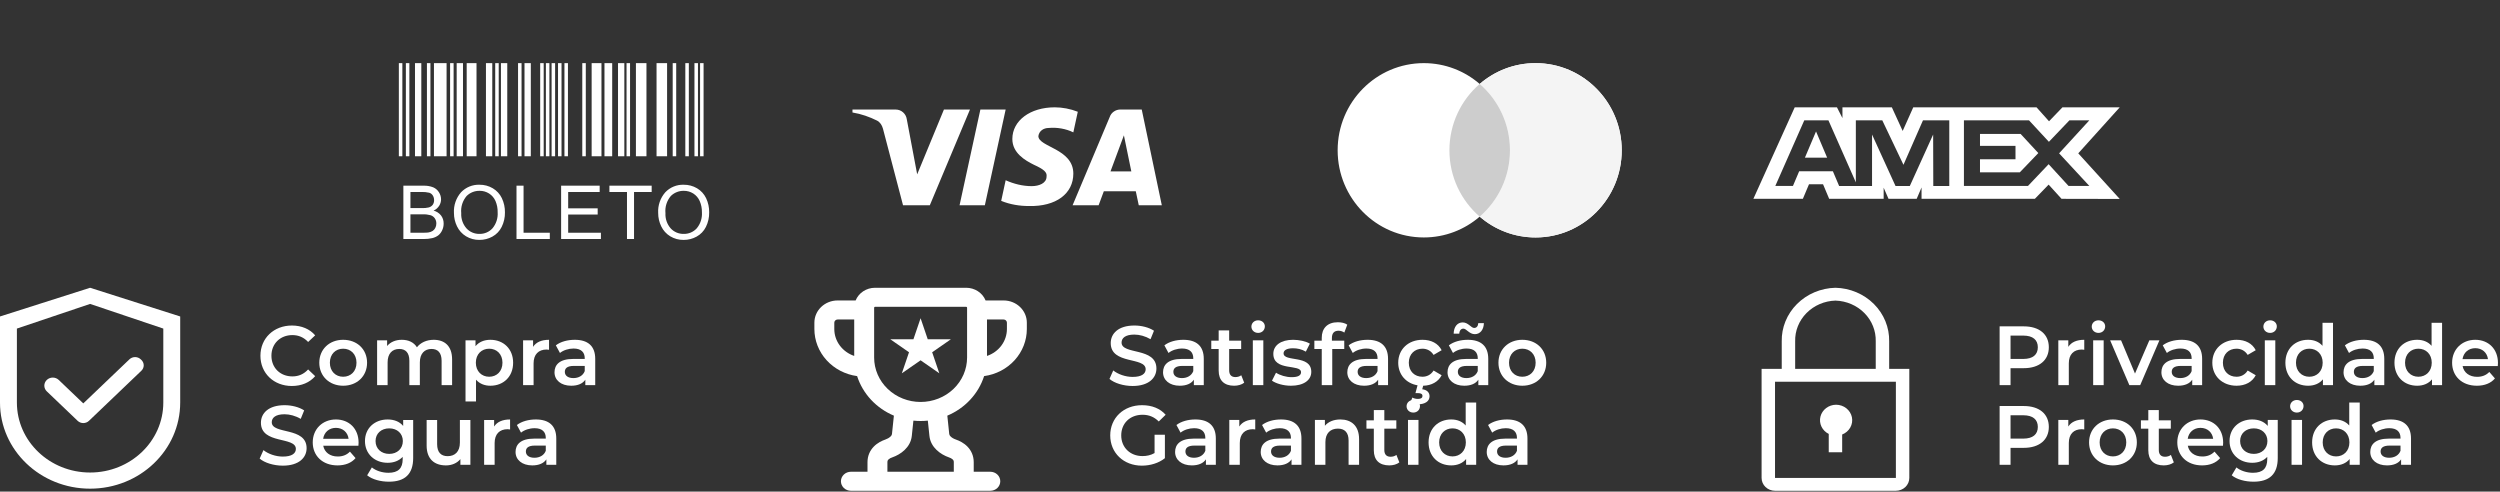 <svg xmlns="http://www.w3.org/2000/svg" width="417" height="82" viewBox="0 0 417 82" fill="none"><rect x="0" y="0" width="417" height="82" fill="#333333" stroke="none"/><g id="Group 1707478074"><g id="Group 1744"><g id="Frame 481979"><g id="Group 3"><g id="Group 2"><g id="Frame" clip-path="url(#clip0_309_68)"><path id="path4" d="M66.528 10.532H67.113V26.069H66.528V10.532ZM67.698 10.532H68.283V26.069H67.698V10.532ZM71.212 10.532H71.797V26.069H71.212V10.532ZM82.602 10.532H83.187V26.069H82.602V10.532ZM86.41 10.532H86.995V26.069H86.41V10.532ZM90.103 10.532H90.688V26.069H90.103V10.532ZM91.054 10.532H91.639V26.069H91.055L91.054 10.532ZM92.007 10.532H92.593V26.069H92.007V10.532ZM93.078 10.532H93.663V26.069H93.079L93.078 10.532ZM94.149 10.532H94.734V26.069H94.149V10.532ZM97.126 10.532H97.711V26.069H97.125L97.126 10.532ZM104.507 10.532H105.092V26.069H104.507V10.532ZM112.206 10.532H112.791V26.069H112.206L112.206 10.532ZM114.312 10.532H114.898V26.069H114.312V10.532ZM115.835 10.532H116.42V26.069H115.835V10.532ZM116.772 10.532H117.357V26.069H116.772V10.532ZM75.076 10.532H75.662V26.069H75.076V10.532ZM69.221 10.532H70.275V26.069H69.221V10.532ZM76.174 10.532H77.228V26.069H76.174V10.532ZM81.057 10.532H82.111V26.069H81.057V10.532ZM83.557 10.532H84.611V26.069H83.557V10.532ZM87.486 10.532H88.539V26.069H87.486V10.532ZM98.686 10.532H100.325V26.069H98.686V10.532ZM100.826 10.532H102.114V26.069H100.825L100.826 10.532ZM103.085 10.532H104.139V26.069H103.085V10.532ZM106.072 10.532H107.829V26.069H106.072V10.532ZM109.512 10.532H111.269V26.069H109.512V10.532ZM72.383 10.532H74.49V26.069H72.383V10.532ZM77.844 10.532H79.483V26.069H77.844V10.532Z" fill="white"></path><path id="path6" d="M67.282 39.866V30.972H70.619C71.177 30.951 71.733 31.043 72.254 31.242C72.654 31.413 72.991 31.703 73.219 32.073C73.444 32.423 73.565 32.831 73.568 33.247C73.568 33.627 73.46 33.999 73.258 34.321C73.031 34.675 72.707 34.957 72.324 35.133C72.815 35.259 73.251 35.542 73.566 35.94C73.858 36.327 74.01 36.801 74 37.286C74.003 37.689 73.913 38.087 73.736 38.448C73.587 38.773 73.362 39.056 73.082 39.277C72.789 39.487 72.458 39.636 72.108 39.718C71.637 39.825 71.156 39.875 70.674 39.867L67.282 39.866ZM68.46 34.71H70.383C70.759 34.724 71.135 34.69 71.501 34.606C71.77 34.538 72.008 34.383 72.177 34.164C72.335 33.937 72.415 33.664 72.405 33.388C72.41 33.113 72.337 32.843 72.192 32.609C72.055 32.387 71.841 32.222 71.591 32.147C71.148 32.044 70.693 32.003 70.238 32.022H68.461L68.46 34.71ZM68.46 38.816H70.674C70.942 38.824 71.21 38.809 71.475 38.774C71.716 38.735 71.946 38.651 72.155 38.526C72.346 38.403 72.5 38.231 72.603 38.029C72.724 37.799 72.785 37.543 72.78 37.283C72.788 36.974 72.699 36.67 72.525 36.414C72.354 36.168 72.105 35.986 71.818 35.898C71.395 35.784 70.956 35.733 70.518 35.749H68.46V38.816ZM75.719 35.535C75.645 34.268 76.072 33.022 76.908 32.067C77.302 31.653 77.78 31.328 78.309 31.112C78.838 30.896 79.407 30.794 79.978 30.814C80.758 30.804 81.526 31.008 82.198 31.404C82.852 31.79 83.376 32.361 83.705 33.045C84.06 33.789 84.238 34.606 84.224 35.431C84.238 36.27 84.052 37.1 83.679 37.852C83.341 38.536 82.801 39.099 82.133 39.467C81.472 39.831 80.728 40.02 79.973 40.016C79.183 40.029 78.406 39.819 77.73 39.411C77.079 39.016 76.558 38.44 76.23 37.754C75.892 37.063 75.718 36.304 75.719 35.535ZM76.933 35.554C76.883 36.479 77.195 37.388 77.803 38.087C78.077 38.388 78.413 38.626 78.787 38.785C79.162 38.945 79.566 39.022 79.972 39.013C80.382 39.023 80.788 38.945 81.164 38.783C81.54 38.622 81.877 38.381 82.151 38.077C82.765 37.335 83.072 36.387 83.01 35.426C83.026 34.775 82.903 34.129 82.648 33.53C82.424 33.013 82.05 32.576 81.575 32.274C81.1 31.975 80.549 31.82 79.988 31.828C79.591 31.822 79.196 31.895 78.827 32.042C78.458 32.189 78.122 32.408 77.838 32.686C77.502 33.078 77.249 33.535 77.093 34.027C76.938 34.52 76.883 35.038 76.933 35.552V35.554ZM86.153 39.866V30.972H87.33V38.816H91.709V39.866L86.153 39.866ZM93.595 39.866V30.972H100.026V32.022H94.772V34.747H99.692V35.79H94.772V38.817H100.232V39.867L93.595 39.866ZM104.581 39.866V32.022H101.649V30.972H108.699V32.022H105.757V39.866L104.581 39.866ZM109.784 35.535C109.71 34.268 110.138 33.022 110.976 32.068C111.37 31.654 111.847 31.328 112.376 31.112C112.905 30.896 113.474 30.795 114.045 30.815C114.825 30.805 115.593 31.008 116.266 31.404C116.919 31.79 117.443 32.361 117.773 33.045C118.128 33.79 118.305 34.607 118.291 35.432C118.305 36.271 118.118 37.101 117.745 37.852C117.406 38.537 116.864 39.102 116.194 39.468C115.533 39.833 114.789 40.022 114.034 40.018C113.244 40.031 112.466 39.821 111.789 39.411C111.14 39.017 110.62 38.44 110.293 37.754C109.956 37.063 109.782 36.304 109.784 35.535ZM110.998 35.554C110.947 36.479 111.259 37.388 111.867 38.087C112.142 38.388 112.477 38.626 112.852 38.785C113.226 38.945 113.63 39.022 114.037 39.013C114.447 39.024 114.855 38.947 115.233 38.785C115.61 38.624 115.948 38.383 116.223 38.078C116.837 37.336 117.144 36.388 117.082 35.427C117.095 34.776 116.968 34.129 116.709 33.531C116.485 33.015 116.111 32.577 115.636 32.275C115.161 31.977 114.611 31.822 114.05 31.829C113.653 31.823 113.258 31.896 112.889 32.043C112.52 32.19 112.183 32.409 111.899 32.687C111.564 33.08 111.311 33.536 111.156 34.028C111.001 34.52 110.947 35.039 110.998 35.552V35.554Z" fill="white"></path></g></g></g><g id="Payment Method/Visa/48"><path id="visa-logo" fill-rule="evenodd" clip-rule="evenodd" d="M155.092 34.242H150.627L147.278 21.466C147.119 20.879 146.782 20.359 146.285 20.114C145.046 19.499 143.681 19.009 142.192 18.762V18.27H149.386C150.378 18.27 151.123 19.009 151.247 19.867L152.985 29.082L157.448 18.27H161.79L155.092 34.242ZM164.272 34.242H160.054L163.527 18.27H167.744L164.272 34.242ZM173.201 22.695C173.325 21.834 174.069 21.343 174.938 21.343C176.303 21.219 177.79 21.466 179.031 22.079L179.776 18.641C178.535 18.149 177.17 17.902 175.931 17.902C171.838 17.902 168.859 20.114 168.859 23.184C168.859 25.52 170.969 26.747 172.458 27.485C174.069 28.222 174.69 28.714 174.566 29.451C174.566 30.556 173.325 31.048 172.086 31.048C170.597 31.048 169.107 30.679 167.744 30.064L167 33.505C168.489 34.118 170.1 34.365 171.589 34.365C176.179 34.486 179.031 32.276 179.031 28.959C179.031 24.781 173.201 24.537 173.201 22.695V22.695ZM193.791 34.242L190.442 18.27H186.846C186.101 18.27 185.356 18.762 185.108 19.499L178.907 34.242H183.249L184.115 31.908H189.45L189.946 34.242H193.791ZM187.466 22.571L188.705 28.59H185.232L187.466 22.571Z" fill="white"></path></g><g id="Payment Method/Mastercard/48"><g id="Mastercard"><path id="Left" fill-rule="evenodd" clip-rule="evenodd" d="M256.135 39.607C264.072 39.607 270.506 33.098 270.506 25.069C270.506 17.04 264.072 10.53 256.135 10.53C252.577 10.53 249.322 11.838 246.812 14.004C244.303 11.838 241.047 10.53 237.49 10.53C229.553 10.53 223.119 17.04 223.119 25.069C223.119 33.098 229.553 39.607 237.49 39.607C241.047 39.607 244.303 38.3 246.812 36.134C249.322 38.3 252.577 39.607 256.135 39.607Z" fill="white"></path><path id="Right" fill-rule="evenodd" clip-rule="evenodd" d="M246.812 36.134C249.903 33.468 251.862 29.5 251.862 25.069C251.862 20.638 249.903 16.67 246.812 14.004C249.322 11.838 252.577 10.53 256.135 10.53C264.072 10.53 270.506 17.04 270.506 25.069C270.506 33.098 264.072 39.607 256.135 39.607C252.577 39.607 249.322 38.3 246.812 36.134Z" fill="#F4F4F4"></path><path id="Middle" fill-rule="evenodd" clip-rule="evenodd" d="M246.813 36.134C249.903 33.468 251.862 29.5 251.862 25.069C251.862 20.638 249.903 16.67 246.813 14.004C243.723 16.67 241.763 20.638 241.763 25.069C241.763 29.5 243.723 33.468 246.813 36.134Z" fill="#CDCDCD"></path></g></g><g id="Payment Method/Amex/48"><path id="AMEX" fill-rule="evenodd" clip-rule="evenodd" d="M299.359 17.902L292.462 33.164H300.718L301.742 30.731H304.082L305.105 33.164H314.193V31.307L315.003 33.164H319.704L320.514 31.268V33.164H339.414L341.712 30.794L343.864 33.164L353.572 33.184L346.654 25.576L353.572 17.902H344.015L341.778 20.228L339.694 17.902H319.132L317.367 21.841L315.56 17.902H307.32V19.696L306.404 17.902H299.359ZM327.583 20.069H338.436L341.756 23.655L345.183 20.069H348.502L343.458 25.573L348.502 31.014H345.032L341.712 27.387L338.268 31.014H327.583V20.069ZM330.263 24.336V22.337V22.335H337.035L339.991 25.532L336.905 28.747H330.263V26.564H336.184V24.336H330.263ZM300.956 20.069H304.981L309.555 30.419V20.069H313.964L317.498 27.49L320.754 20.069H325.141V31.021H322.472L322.45 22.439L318.558 31.021H316.171L312.257 22.439V31.021H306.766L305.725 28.566H300.101L299.062 31.019H296.12L300.956 20.069ZM301.061 26.296L302.914 21.922L304.765 26.296H301.061Z" fill="white"></path></g></g></g><g id="Frame 481910"><g id="Group 1745"><g id="Lock"><path id="Vector" d="M306.255 67.51C305.652 67.514 305.068 67.711 304.596 68.07C304.124 68.428 303.791 68.928 303.65 69.488C303.51 70.049 303.57 70.638 303.821 71.162C304.071 71.686 304.499 72.114 305.034 72.379V75.44H307.274V72.476C307.852 72.249 308.331 71.838 308.627 71.312C308.923 70.787 309.02 70.179 308.899 69.593C308.779 69.007 308.45 68.479 307.967 68.099C307.485 67.719 306.88 67.511 306.255 67.51Z" fill="white"></path><path id="Vector_2" d="M315.113 61.528V56.947C315.161 54.627 314.245 52.383 312.566 50.706C310.887 49.029 308.581 48.056 306.153 48C303.725 48.056 301.419 49.029 299.74 50.706C298.061 52.383 297.145 54.627 297.193 56.947V61.528H293.833V79.722C293.833 80.29 294.069 80.834 294.489 81.236C294.909 81.637 295.479 81.862 296.073 81.862H316.233C316.827 81.862 317.397 81.637 317.817 81.236C318.237 80.834 318.473 80.29 318.473 79.722V61.528H315.113ZM299.433 56.947C299.385 55.194 300.064 53.494 301.324 52.219C302.583 50.944 304.319 50.196 306.153 50.14C307.987 50.196 309.723 50.944 310.983 52.219C312.242 53.494 312.921 55.194 312.873 56.947V61.528H299.433V56.947ZM296.073 79.722V63.668H316.233V79.722H296.073Z" fill="white"></path></g><g id="Compra Segura"><path d="M48.677 64.382C50.288 64.382 51.661 63.807 52.571 62.743L51.395 61.622C50.68 62.407 49.798 62.785 48.775 62.785C46.744 62.785 45.273 61.356 45.273 59.339C45.273 57.322 46.744 55.893 48.775 55.893C49.798 55.893 50.68 56.272 51.395 57.042L52.571 55.935C51.661 54.871 50.288 54.297 48.691 54.297C45.68 54.297 43.439 56.412 43.439 59.339C43.439 62.267 45.68 64.382 48.677 64.382Z" fill="white"></path><path d="M57.236 64.34C59.561 64.34 61.228 62.743 61.228 60.502C61.228 58.261 59.561 56.678 57.236 56.678C54.939 56.678 53.258 58.261 53.258 60.502C53.258 62.743 54.939 64.34 57.236 64.34ZM57.236 62.841C55.975 62.841 55.023 61.931 55.023 60.502C55.023 59.073 55.975 58.163 57.236 58.163C58.511 58.163 59.463 59.073 59.463 60.502C59.463 61.931 58.511 62.841 57.236 62.841Z" fill="white"></path><path d="M72.343 56.678C71.153 56.678 70.144 57.154 69.542 57.925C69.024 57.084 68.113 56.678 67.02 56.678C65.998 56.678 65.13 57.042 64.569 57.714V56.762H62.902V64.242H64.653V60.446C64.653 58.961 65.438 58.205 66.6 58.205C67.665 58.205 68.281 58.849 68.281 60.18V64.242H70.032V60.446C70.032 58.961 70.831 58.205 71.979 58.205C73.044 58.205 73.66 58.849 73.66 60.18V64.242H75.411V59.956C75.411 57.7 74.15 56.678 72.343 56.678Z" fill="white"></path><path d="M81.794 56.678C80.772 56.678 79.903 57.028 79.315 57.742V56.762H77.648V66.959H79.399V63.331C80.001 64.018 80.842 64.34 81.794 64.34C83.98 64.34 85.59 62.827 85.59 60.502C85.59 58.191 83.98 56.678 81.794 56.678ZM81.598 62.841C80.338 62.841 79.371 61.931 79.371 60.502C79.371 59.073 80.338 58.163 81.598 58.163C82.859 58.163 83.811 59.073 83.811 60.502C83.811 61.931 82.859 62.841 81.598 62.841Z" fill="white"></path><path d="M88.918 57.855V56.762H87.251V64.242H89.002V60.614C89.002 59.087 89.842 58.303 91.173 58.303C91.299 58.303 91.425 58.317 91.579 58.345V56.678C90.332 56.678 89.422 57.07 88.918 57.855Z" fill="white"></path><path d="M95.881 56.678C94.676 56.678 93.514 56.986 92.715 57.602L93.401 58.877C93.962 58.415 94.83 58.135 95.671 58.135C96.917 58.135 97.534 58.737 97.534 59.759V59.871H95.601C93.332 59.871 92.491 60.852 92.491 62.099C92.491 63.401 93.57 64.34 95.278 64.34C96.399 64.34 97.212 63.976 97.632 63.331V64.242H99.284V59.858C99.284 57.7 98.038 56.678 95.881 56.678ZM95.643 63.065C94.746 63.065 94.214 62.659 94.214 62.029C94.214 61.482 94.536 61.034 95.727 61.034H97.534V61.903C97.24 62.673 96.497 63.065 95.643 63.065Z" fill="white"></path><path d="M47.178 77.671C49.868 77.671 51.142 76.326 51.142 74.757C51.142 71.157 45.33 72.516 45.33 70.429C45.33 69.687 45.946 69.098 47.459 69.098C48.313 69.098 49.28 69.35 50.162 69.869L50.736 68.454C49.882 67.894 48.649 67.585 47.473 67.585C44.783 67.585 43.523 68.93 43.523 70.513C43.523 74.155 49.35 72.768 49.35 74.883C49.35 75.612 48.705 76.158 47.178 76.158C45.974 76.158 44.727 75.71 43.943 75.079L43.312 76.494C44.125 77.194 45.652 77.671 47.178 77.671Z" fill="white"></path><path d="M59.812 73.833C59.812 71.493 58.215 69.967 56.03 69.967C53.803 69.967 52.164 71.564 52.164 73.791C52.164 76.018 53.789 77.629 56.296 77.629C57.584 77.629 58.635 77.208 59.307 76.41L58.369 75.332C57.837 75.878 57.178 76.144 56.338 76.144C55.035 76.144 54.125 75.444 53.915 74.351H59.784C59.798 74.183 59.812 73.973 59.812 73.833ZM56.03 71.367C57.178 71.367 58.005 72.11 58.145 73.188H53.901C54.069 72.096 54.895 71.367 56.03 71.367Z" fill="white"></path><path d="M67.25 70.051V71.045C66.634 70.303 65.71 69.967 64.659 69.967C62.516 69.967 60.877 71.395 60.877 73.567C60.877 75.738 62.516 77.194 64.659 77.194C65.668 77.194 66.55 76.872 67.166 76.2V76.592C67.166 78.105 66.438 78.861 64.785 78.861C63.749 78.861 62.684 78.511 62.026 77.965L61.241 79.281C62.096 79.982 63.483 80.346 64.883 80.346C67.503 80.346 68.917 79.113 68.917 76.396V70.051H67.25ZM64.925 75.71C63.595 75.71 62.642 74.841 62.642 73.567C62.642 72.306 63.595 71.451 64.925 71.451C66.242 71.451 67.194 72.306 67.194 73.567C67.194 74.841 66.242 75.71 64.925 75.71Z" fill="white"></path><path d="M76.71 70.051V73.833C76.71 75.332 75.884 76.088 74.665 76.088C73.558 76.088 72.914 75.444 72.914 74.085V70.051H71.163V74.323C71.163 76.578 72.466 77.629 74.385 77.629C75.351 77.629 76.234 77.264 76.794 76.578V77.531H78.461V70.051H76.71Z" fill="white"></path><path d="M82.42 71.143V70.051H80.753V77.531H82.504V73.903C82.504 72.376 83.345 71.591 84.675 71.591C84.801 71.591 84.927 71.606 85.082 71.634V69.967C83.835 69.967 82.924 70.359 82.42 71.143Z" fill="white"></path><path d="M89.383 69.967C88.179 69.967 87.016 70.275 86.218 70.891L86.904 72.166C87.464 71.704 88.333 71.424 89.173 71.424C90.42 71.424 91.036 72.026 91.036 73.048V73.16H89.103C86.834 73.16 85.994 74.141 85.994 75.388C85.994 76.69 87.072 77.629 88.781 77.629C89.902 77.629 90.714 77.264 91.134 76.62V77.531H92.787V73.146C92.787 70.989 91.54 69.967 89.383 69.967ZM89.145 76.354C88.249 76.354 87.716 75.948 87.716 75.317C87.716 74.771 88.039 74.323 89.229 74.323H91.036V75.191C90.742 75.962 90 76.354 89.145 76.354Z" fill="white"></path></g><g id="Satisfa&#xC3;&#xA7;&#xC3;&#xA3;o Garantida"><path d="M188.926 64.382C191.615 64.382 192.89 63.037 192.89 61.468C192.89 57.868 187.077 59.227 187.077 57.14C187.077 56.398 187.693 55.809 189.206 55.809C190.061 55.809 191.027 56.061 191.91 56.58L192.484 55.165C191.629 54.605 190.397 54.296 189.22 54.296C186.531 54.296 185.27 55.641 185.27 57.224C185.27 60.866 191.097 59.479 191.097 61.594C191.097 62.322 190.453 62.869 188.926 62.869C187.721 62.869 186.475 62.421 185.69 61.79L185.06 63.205C185.872 63.905 187.399 64.382 188.926 64.382Z" fill="white"></path><path d="M197.385 56.678C196.18 56.678 195.018 56.986 194.219 57.602L194.906 58.877C195.466 58.414 196.335 58.134 197.175 58.134C198.422 58.134 199.038 58.737 199.038 59.759V59.871H197.105C194.836 59.871 193.995 60.852 193.995 62.098C193.995 63.401 195.074 64.34 196.783 64.34C197.903 64.34 198.716 63.975 199.136 63.331V64.242H200.789V59.857C200.789 57.7 199.542 56.678 197.385 56.678ZM197.147 63.065C196.25 63.065 195.718 62.659 195.718 62.028C195.718 61.482 196.04 61.034 197.231 61.034H199.038V61.902C198.744 62.673 198.001 63.065 197.147 63.065Z" fill="white"></path><path d="M207.042 62.589C206.776 62.799 206.426 62.897 206.061 62.897C205.389 62.897 205.025 62.505 205.025 61.776V58.218H207.028V56.818H205.025V55.109H203.274V56.818H202.041V58.218H203.274V61.818C203.274 63.471 204.212 64.34 205.851 64.34C206.482 64.34 207.112 64.171 207.532 63.835L207.042 62.589Z" fill="white"></path><path d="M209.855 55.529C210.513 55.529 210.976 55.053 210.976 54.437C210.976 53.862 210.499 53.428 209.855 53.428C209.211 53.428 208.734 53.89 208.734 54.478C208.734 55.067 209.211 55.529 209.855 55.529ZM208.972 64.242H210.723V56.762H208.972V64.242Z" fill="white"></path><path d="M215.333 64.34C217.434 64.34 218.722 63.429 218.722 62.028C218.722 59.101 214.1 60.446 214.1 58.933C214.1 58.443 214.604 58.092 215.669 58.092C216.383 58.092 217.098 58.232 217.812 58.653L218.484 57.322C217.812 56.916 216.677 56.678 215.683 56.678C213.666 56.678 212.391 57.602 212.391 59.017C212.391 62 217.013 60.656 217.013 62.084C217.013 62.603 216.551 62.911 215.445 62.911C214.506 62.911 213.498 62.603 212.839 62.169L212.167 63.499C212.839 63.975 214.086 64.34 215.333 64.34Z" fill="white"></path><path d="M223.27 55.165C223.634 55.165 223.97 55.291 224.236 55.473L224.727 54.156C224.334 53.876 223.746 53.75 223.144 53.75C221.407 53.75 220.468 54.773 220.468 56.342V56.818H219.236V58.218H220.468V64.242H222.219V58.218H224.222V56.818H222.163V56.37C222.163 55.571 222.541 55.165 223.27 55.165Z" fill="white"></path><path d="M228.122 56.678C226.917 56.678 225.754 56.986 224.956 57.602L225.642 58.877C226.203 58.414 227.071 58.134 227.911 58.134C229.158 58.134 229.774 58.737 229.774 59.759V59.871H227.841C225.572 59.871 224.732 60.852 224.732 62.098C224.732 63.401 225.81 64.34 227.519 64.34C228.64 64.34 229.452 63.975 229.872 63.331V64.242H231.525V59.857C231.525 57.7 230.279 56.678 228.122 56.678ZM227.883 63.065C226.987 63.065 226.455 62.659 226.455 62.028C226.455 61.482 226.777 61.034 227.967 61.034H229.774V61.902C229.48 62.673 228.738 63.065 227.883 63.065Z" fill="white"></path><path d="M237.258 62.841C235.97 62.841 234.989 61.958 234.989 60.502C234.989 59.059 235.97 58.162 237.258 58.162C238.001 58.162 238.673 58.485 239.121 59.199L240.466 58.414C239.892 57.28 238.729 56.678 237.272 56.678C234.905 56.678 233.224 58.261 233.224 60.502C233.224 62.477 234.527 63.947 236.446 64.269L236.096 65.572H236.53C237.062 65.572 237.272 65.768 237.272 66.034C237.272 66.343 237.048 66.539 236.53 66.539C236.18 66.539 235.872 66.469 235.578 66.315L235.255 67.141C235.606 67.337 236.04 67.435 236.544 67.435C237.693 67.435 238.449 66.917 238.449 66.105C238.449 65.502 238.057 65.026 237.23 64.928L237.385 64.34C238.785 64.312 239.906 63.681 240.466 62.589L239.121 61.804C238.673 62.519 238.001 62.841 237.258 62.841Z" fill="white"></path><path d="M244.095 54.815C244.599 54.815 245.075 55.739 246 55.739C246.896 55.739 247.484 54.997 247.512 53.904H246.574C246.546 54.408 246.28 54.703 245.888 54.703C245.383 54.703 244.907 53.778 243.983 53.778C243.086 53.778 242.498 54.507 242.47 55.655H243.408C243.436 55.123 243.703 54.815 244.095 54.815ZM244.837 56.678C243.632 56.678 242.47 56.986 241.671 57.602L242.358 58.877C242.918 58.414 243.787 58.134 244.627 58.134C245.874 58.134 246.49 58.737 246.49 59.759V59.871H244.557C242.288 59.871 241.447 60.852 241.447 62.098C241.447 63.401 242.526 64.34 244.235 64.34C245.355 64.34 246.168 63.975 246.588 63.331V64.242H248.241V59.857C248.241 57.7 246.994 56.678 244.837 56.678ZM244.599 63.065C243.703 63.065 243.17 62.659 243.17 62.028C243.17 61.482 243.492 61.034 244.683 61.034H246.49V61.902C246.196 62.673 245.453 63.065 244.599 63.065Z" fill="white"></path><path d="M253.918 64.34C256.243 64.34 257.91 62.743 257.91 60.502C257.91 58.261 256.243 56.678 253.918 56.678C251.621 56.678 249.94 58.261 249.94 60.502C249.94 62.743 251.621 64.34 253.918 64.34ZM253.918 62.841C252.657 62.841 251.705 61.93 251.705 60.502C251.705 59.073 252.657 58.162 253.918 58.162C255.193 58.162 256.145 59.073 256.145 60.502C256.145 61.93 255.193 62.841 253.918 62.841Z" fill="white"></path><path d="M192.582 75.569C191.952 75.934 191.265 76.074 190.565 76.074C188.492 76.074 187.021 74.617 187.021 72.628C187.021 70.597 188.492 69.182 190.579 69.182C191.629 69.182 192.512 69.532 193.282 70.303L194.431 69.182C193.506 68.132 192.134 67.585 190.495 67.585C187.427 67.585 185.186 69.7 185.186 72.628C185.186 75.555 187.427 77.671 190.467 77.671C191.854 77.671 193.282 77.25 194.305 76.424V72.516H192.582V75.569Z" fill="white"></path><path d="M199.396 69.966C198.191 69.966 197.029 70.275 196.23 70.891L196.917 72.166C197.477 71.703 198.345 71.423 199.186 71.423C200.432 71.423 201.049 72.026 201.049 73.048V73.16H199.116C196.847 73.16 196.006 74.141 196.006 75.387C196.006 76.69 197.085 77.628 198.794 77.628C199.914 77.628 200.727 77.264 201.147 76.62V77.53H202.8V73.146C202.8 70.989 201.553 69.966 199.396 69.966ZM199.158 76.354C198.261 76.354 197.729 75.948 197.729 75.317C197.729 74.771 198.051 74.323 199.242 74.323H201.049V75.191C200.755 75.962 200.012 76.354 199.158 76.354Z" fill="white"></path><path d="M206.714 71.143V70.05H205.047V77.53H206.798V73.903C206.798 72.376 207.638 71.591 208.969 71.591C209.095 71.591 209.221 71.605 209.375 71.633V69.966C208.128 69.966 207.218 70.359 206.714 71.143Z" fill="white"></path><path d="M213.677 69.966C212.472 69.966 211.309 70.275 210.511 70.891L211.197 72.166C211.758 71.703 212.626 71.423 213.467 71.423C214.713 71.423 215.329 72.026 215.329 73.048V73.16H213.396C211.127 73.16 210.287 74.141 210.287 75.387C210.287 76.69 211.365 77.628 213.074 77.628C214.195 77.628 215.007 77.264 215.428 76.62V77.53H217.08V73.146C217.08 70.989 215.834 69.966 213.677 69.966ZM213.438 76.354C212.542 76.354 212.01 75.948 212.01 75.317C212.01 74.771 212.332 74.323 213.523 74.323H215.329V75.191C215.035 75.962 214.293 76.354 213.438 76.354Z" fill="white"></path><path d="M223.572 69.966C222.479 69.966 221.569 70.331 220.994 71.017V70.05H219.327V77.53H221.078V73.748C221.078 72.25 221.919 71.493 223.165 71.493C224.286 71.493 224.944 72.138 224.944 73.468V77.53H226.695V73.244C226.695 70.989 225.365 69.966 223.572 69.966Z" fill="white"></path><path d="M232.922 75.877C232.656 76.088 232.306 76.186 231.942 76.186C231.27 76.186 230.905 75.793 230.905 75.065V71.507H232.908V70.107H230.905V68.398H229.154V70.107H227.922V71.507H229.154V75.107C229.154 76.76 230.093 77.628 231.732 77.628C232.362 77.628 232.992 77.46 233.413 77.124L232.922 75.877Z" fill="white"></path><path d="M235.735 68.818C236.394 68.818 236.856 68.342 236.856 67.725C236.856 67.151 236.38 66.717 235.735 66.717C235.091 66.717 234.615 67.179 234.615 67.767C234.615 68.356 235.091 68.818 235.735 68.818ZM234.853 77.53H236.604V70.05H234.853V77.53Z" fill="white"></path><path d="M244.477 67.137V70.975C243.888 70.289 243.034 69.966 242.068 69.966C239.896 69.966 238.286 71.465 238.286 73.79C238.286 76.116 239.896 77.628 242.068 77.628C243.09 77.628 243.958 77.278 244.547 76.564V77.53H246.228V67.137H244.477ZM242.278 76.13C241.017 76.13 240.05 75.219 240.05 73.79C240.05 72.362 241.017 71.451 242.278 71.451C243.538 71.451 244.505 72.362 244.505 73.79C244.505 75.219 243.538 76.13 242.278 76.13Z" fill="white"></path><path d="M251.376 69.966C250.171 69.966 249.008 70.275 248.21 70.891L248.896 72.166C249.457 71.703 250.325 71.423 251.166 71.423C252.412 71.423 253.028 72.026 253.028 73.048V73.16H251.095C248.826 73.16 247.986 74.141 247.986 75.387C247.986 76.69 249.064 77.628 250.773 77.628C251.894 77.628 252.706 77.264 253.127 76.62V77.53H254.779V73.146C254.779 70.989 253.533 69.966 251.376 69.966ZM251.137 76.354C250.241 76.354 249.709 75.948 249.709 75.317C249.709 74.771 250.031 74.323 251.222 74.323H253.028V75.191C252.734 75.962 251.992 76.354 251.137 76.354Z" fill="white"></path></g><g id="Privacidade Protegida"><path d="M337.571 54.437H333.537V64.242H335.358V61.412H337.571C340.148 61.412 341.745 60.081 341.745 57.924C341.745 55.753 340.148 54.437 337.571 54.437ZM337.487 59.871H335.358V55.977H337.487C339.083 55.977 339.91 56.692 339.91 57.924C339.91 59.157 339.083 59.871 337.487 59.871Z" fill="white"></path><path d="M344.994 57.854V56.762H343.327V64.242H345.078V60.614C345.078 59.087 345.918 58.303 347.249 58.303C347.375 58.303 347.501 58.316 347.655 58.344V56.678C346.408 56.678 345.498 57.07 344.994 57.854Z" fill="white"></path><path d="M350.023 55.529C350.681 55.529 351.143 55.053 351.143 54.437C351.143 53.862 350.667 53.428 350.023 53.428C349.378 53.428 348.902 53.89 348.902 54.478C348.902 55.067 349.378 55.529 350.023 55.529ZM349.14 64.242H350.891V56.762H349.14V64.242Z" fill="white"></path><path d="M358.512 56.762L356.117 62.309L353.792 56.762H351.971L355.178 64.242H356.985L360.193 56.762H358.512Z" fill="white"></path><path d="M363.912 56.678C362.707 56.678 361.545 56.986 360.746 57.602L361.433 58.877C361.993 58.414 362.862 58.134 363.702 58.134C364.949 58.134 365.565 58.737 365.565 59.759V59.871H363.632C361.363 59.871 360.522 60.852 360.522 62.098C360.522 63.401 361.601 64.34 363.31 64.34C364.43 64.34 365.243 63.975 365.663 63.331V64.242H367.316V59.857C367.316 57.7 366.069 56.678 363.912 56.678ZM363.674 63.065C362.777 63.065 362.245 62.659 362.245 62.028C362.245 61.482 362.567 61.034 363.758 61.034H365.565V61.902C365.271 62.673 364.528 63.065 363.674 63.065Z" fill="white"></path><path d="M373.063 64.34C374.52 64.34 375.682 63.709 376.257 62.589L374.912 61.804C374.464 62.519 373.791 62.841 373.049 62.841C371.76 62.841 370.78 61.958 370.78 60.502C370.78 59.059 371.76 58.162 373.049 58.162C373.791 58.162 374.464 58.485 374.912 59.199L376.257 58.414C375.682 57.28 374.52 56.678 373.063 56.678C370.696 56.678 369.015 58.261 369.015 60.502C369.015 62.743 370.696 64.34 373.063 64.34Z" fill="white"></path><path d="M378.653 55.529C379.311 55.529 379.773 55.053 379.773 54.437C379.773 53.862 379.297 53.428 378.653 53.428C378.008 53.428 377.532 53.89 377.532 54.478C377.532 55.067 378.008 55.529 378.653 55.529ZM377.77 64.242H379.521V56.762H377.77V64.242Z" fill="white"></path><path d="M387.394 53.848V57.686C386.806 57 385.951 56.678 384.985 56.678C382.814 56.678 381.203 58.176 381.203 60.502C381.203 62.827 382.814 64.34 384.985 64.34C386.007 64.34 386.876 63.989 387.464 63.275V64.242H389.145V53.848H387.394ZM385.195 62.841C383.934 62.841 382.968 61.93 382.968 60.502C382.968 59.073 383.934 58.162 385.195 58.162C386.456 58.162 387.422 59.073 387.422 60.502C387.422 61.93 386.456 62.841 385.195 62.841Z" fill="white"></path><path d="M394.293 56.678C393.088 56.678 391.926 56.986 391.127 57.602L391.814 58.877C392.374 58.414 393.242 58.134 394.083 58.134C395.329 58.134 395.946 58.737 395.946 59.759V59.871H394.013C391.744 59.871 390.903 60.852 390.903 62.098C390.903 63.401 391.982 64.34 393.691 64.34C394.811 64.34 395.624 63.975 396.044 63.331V64.242H397.697V59.857C397.697 57.7 396.45 56.678 394.293 56.678ZM394.055 63.065C393.158 63.065 392.626 62.659 392.626 62.028C392.626 61.482 392.948 61.034 394.139 61.034H395.946V61.902C395.652 62.673 394.909 63.065 394.055 63.065Z" fill="white"></path><path d="M405.587 53.848V57.686C404.999 57 404.144 56.678 403.178 56.678C401.007 56.678 399.396 58.176 399.396 60.502C399.396 62.827 401.007 64.34 403.178 64.34C404.2 64.34 405.069 63.989 405.657 63.275V64.242H407.338V53.848H405.587ZM403.388 62.841C402.127 62.841 401.161 61.93 401.161 60.502C401.161 59.073 402.127 58.162 403.388 58.162C404.648 58.162 405.615 59.073 405.615 60.502C405.615 61.93 404.648 62.841 403.388 62.841Z" fill="white"></path><path d="M416.66 60.544C416.66 58.204 415.063 56.678 412.878 56.678C410.651 56.678 409.012 58.275 409.012 60.502C409.012 62.729 410.637 64.34 413.144 64.34C414.433 64.34 415.483 63.919 416.156 63.121L415.217 62.042C414.685 62.589 414.027 62.855 413.186 62.855C411.883 62.855 410.973 62.154 410.763 61.062H416.632C416.646 60.894 416.66 60.684 416.66 60.544ZM412.878 58.078C414.027 58.078 414.853 58.821 414.993 59.899H410.749C410.917 58.807 411.743 58.078 412.878 58.078Z" fill="white"></path><path d="M337.571 67.725H333.537V77.53H335.358V74.701H337.571C340.148 74.701 341.745 73.37 341.745 71.213C341.745 69.042 340.148 67.725 337.571 67.725ZM337.487 73.16H335.358V69.266H337.487C339.083 69.266 339.91 69.981 339.91 71.213C339.91 72.446 339.083 73.16 337.487 73.16Z" fill="white"></path><path d="M344.994 71.143V70.05H343.327V77.53H345.078V73.903C345.078 72.376 345.918 71.591 347.249 71.591C347.375 71.591 347.501 71.605 347.655 71.633V69.966C346.408 69.966 345.498 70.359 344.994 71.143Z" fill="white"></path><path d="M352.434 77.628C354.759 77.628 356.426 76.032 356.426 73.79C356.426 71.549 354.759 69.966 352.434 69.966C350.136 69.966 348.456 71.549 348.456 73.79C348.456 76.032 350.136 77.628 352.434 77.628ZM352.434 76.13C351.173 76.13 350.22 75.219 350.22 73.79C350.22 72.362 351.173 71.451 352.434 71.451C353.708 71.451 354.661 72.362 354.661 73.79C354.661 75.219 353.708 76.13 352.434 76.13Z" fill="white"></path><path d="M362.106 75.877C361.84 76.088 361.49 76.186 361.126 76.186C360.453 76.186 360.089 75.793 360.089 75.065V71.507H362.092V70.107H360.089V68.398H358.338V70.107H357.105V71.507H358.338V75.107C358.338 76.76 359.277 77.628 360.915 77.628C361.546 77.628 362.176 77.46 362.596 77.124L362.106 75.877Z" fill="white"></path><path d="M370.822 73.832C370.822 71.493 369.225 69.966 367.04 69.966C364.813 69.966 363.174 71.563 363.174 73.79C363.174 76.018 364.799 77.628 367.306 77.628C368.595 77.628 369.645 77.208 370.318 76.41L369.379 75.331C368.847 75.877 368.189 76.144 367.348 76.144C366.046 76.144 365.135 75.443 364.925 74.351H370.794C370.808 74.183 370.822 73.973 370.822 73.832ZM367.04 71.367C368.189 71.367 369.015 72.11 369.155 73.188H364.911C365.079 72.096 365.905 71.367 367.04 71.367Z" fill="white"></path><path d="M378.261 70.05V71.045C377.644 70.303 376.72 69.966 375.669 69.966C373.526 69.966 371.888 71.395 371.888 73.566C371.888 75.737 373.526 77.194 375.669 77.194C376.678 77.194 377.56 76.872 378.177 76.2V76.592C378.177 78.105 377.448 78.861 375.796 78.861C374.759 78.861 373.694 78.511 373.036 77.965L372.252 79.281C373.106 79.982 374.493 80.346 375.894 80.346C378.513 80.346 379.928 79.113 379.928 76.396V70.05H378.261ZM375.936 75.709C374.605 75.709 373.652 74.841 373.652 73.566C373.652 72.306 374.605 71.451 375.936 71.451C377.252 71.451 378.205 72.306 378.205 73.566C378.205 74.841 377.252 75.709 375.936 75.709Z" fill="white"></path><path d="M383.112 68.818C383.77 68.818 384.233 68.342 384.233 67.725C384.233 67.151 383.756 66.717 383.112 66.717C382.468 66.717 381.991 67.179 381.991 67.767C381.991 68.356 382.468 68.818 383.112 68.818ZM382.23 77.53H383.98V70.05H382.23V77.53Z" fill="white"></path><path d="M391.853 67.137V70.975C391.265 70.289 390.411 69.966 389.444 69.966C387.273 69.966 385.662 71.465 385.662 73.79C385.662 76.116 387.273 77.628 389.444 77.628C390.467 77.628 391.335 77.278 391.923 76.564V77.53H393.604V67.137H391.853ZM389.654 76.13C388.394 76.13 387.427 75.219 387.427 73.79C387.427 72.362 388.394 71.451 389.654 71.451C390.915 71.451 391.881 72.362 391.881 73.79C391.881 75.219 390.915 76.13 389.654 76.13Z" fill="white"></path><path d="M398.752 69.966C397.548 69.966 396.385 70.275 395.587 70.891L396.273 72.166C396.833 71.703 397.702 71.423 398.542 71.423C399.789 71.423 400.405 72.026 400.405 73.048V73.16H398.472C396.203 73.16 395.362 74.141 395.362 75.387C395.362 76.69 396.441 77.628 398.15 77.628C399.27 77.628 400.083 77.264 400.503 76.62V77.53H402.156V73.146C402.156 70.989 400.909 69.966 398.752 69.966ZM398.514 76.354C397.618 76.354 397.085 75.948 397.085 75.317C397.085 74.771 397.407 74.323 398.598 74.323H400.405V75.191C400.111 75.962 399.368 76.354 398.514 76.354Z" fill="white"></path></g><g id="Safe"><path id="Vector_3" d="M15.029 48L0 52.787V67.149C0 75.081 6.728 81.51 15.029 81.51C23.33 81.51 30.058 75.081 30.058 67.149V52.787L15.029 48ZM27.24 67.149C27.24 73.593 21.773 78.817 15.029 78.817C8.286 78.817 2.818 73.593 2.818 67.149V54.807L15.029 50.693L27.24 54.807V67.149Z" fill="white"></path><path id="Vector_4" d="M9.798 63.375C9.668 63.249 9.512 63.15 9.341 63.082C9.17 63.014 8.987 62.979 8.802 62.979C8.617 62.979 8.434 63.014 8.263 63.082C8.092 63.15 7.937 63.249 7.806 63.375C7.675 63.499 7.571 63.648 7.5 63.811C7.429 63.974 7.392 64.15 7.392 64.326C7.392 64.503 7.429 64.678 7.5 64.842C7.571 65.005 7.675 65.153 7.806 65.278L12.87 70.118L12.953 70.196C13.076 70.314 13.223 70.408 13.384 70.472C13.546 70.536 13.719 70.569 13.894 70.569C14.069 70.569 14.242 70.536 14.403 70.472C14.565 70.408 14.712 70.314 14.835 70.196L23.583 61.837C23.706 61.719 23.805 61.579 23.872 61.425C23.939 61.271 23.973 61.105 23.973 60.938C23.973 60.771 23.939 60.605 23.872 60.451C23.805 60.297 23.706 60.157 23.583 60.039L23.473 59.934C23.349 59.816 23.203 59.722 23.041 59.658C22.88 59.594 22.707 59.561 22.532 59.561C22.357 59.561 22.184 59.594 22.022 59.658C21.861 59.722 21.714 59.816 21.59 59.934L13.892 67.287L9.798 63.375Z" fill="white"></path></g><g id="trof&#xC3;&#xA9;u"><path id="Vector_5" fill-rule="evenodd" clip-rule="evenodd" d="M142.964 62.734C140.986 62.463 139.177 61.519 137.868 60.076C136.559 58.633 135.839 56.788 135.839 54.878V53.82C135.839 51.775 137.575 50.116 139.715 50.116H142.718C143.223 48.878 144.481 48 145.956 48H161.159C161.859 48 162.542 48.202 163.12 48.58C163.697 48.958 164.143 49.493 164.397 50.116H167.4C169.539 50.116 171.276 51.775 171.276 53.82V54.878C171.276 56.788 170.555 58.633 169.247 60.076C167.938 61.519 166.129 62.463 164.151 62.734C163.683 64.19 162.893 65.533 161.834 66.671C160.775 67.81 159.472 68.717 158.014 69.331L158.332 72.391C158.344 72.497 158.399 72.645 158.585 72.823C158.775 73.007 159.066 73.183 159.411 73.304C160.038 73.522 160.78 73.884 161.382 74.506C162.013 75.162 162.417 76.036 162.417 77.1V78.688H165.185C165.626 78.688 166.048 78.855 166.36 79.153C166.671 79.45 166.846 79.854 166.846 80.275C166.846 80.696 166.671 81.1 166.36 81.398C166.048 81.695 165.626 81.862 165.185 81.862H141.93C141.489 81.862 141.067 81.695 140.755 81.398C140.443 81.1 140.268 80.696 140.268 80.275C140.268 79.854 140.443 79.45 140.755 79.153C141.067 78.855 141.489 78.688 141.93 78.688H144.698V77.1C144.698 76.036 145.101 75.162 145.735 74.506C146.333 73.884 147.077 73.522 147.704 73.304C148.012 73.202 148.293 73.038 148.53 72.823C148.716 72.643 148.771 72.499 148.782 72.391L149.101 69.331C147.643 68.717 146.341 67.809 145.282 66.671C144.223 65.533 143.434 64.19 142.966 62.734H142.964ZM142.483 53.291H139.715C139.568 53.291 139.427 53.347 139.323 53.446C139.219 53.545 139.161 53.68 139.161 53.82V54.878C139.161 56.952 140.548 58.715 142.483 59.369V53.291ZM152.355 70.159L152.089 72.707C151.883 74.665 150.189 75.818 148.84 76.286C148.591 76.359 148.364 76.487 148.175 76.658C148.093 76.743 148.02 76.855 148.02 77.103V78.69H159.094V77.103C159.094 76.855 159.021 76.743 158.939 76.658C158.751 76.487 158.523 76.359 158.275 76.286C156.926 75.818 155.232 74.665 155.028 72.709L154.762 70.161C153.962 70.243 153.155 70.243 152.355 70.161V70.159ZM164.631 59.371V53.291H167.4C167.547 53.291 167.688 53.347 167.791 53.446C167.895 53.545 167.954 53.68 167.954 53.82V54.878C167.954 55.863 167.635 56.824 167.04 57.628C166.445 58.433 165.603 59.041 164.631 59.369V59.371ZM145.806 51.318C145.806 51.24 145.872 51.174 145.956 51.174H161.159C161.241 51.174 161.309 51.238 161.309 51.318V59.64C161.309 61.605 160.492 63.489 159.039 64.878C157.585 66.267 155.613 67.047 153.557 67.047C151.501 67.047 149.53 66.267 148.076 64.878C146.622 63.489 145.806 61.605 145.806 59.64V51.318Z" fill="white"></path><path id="Star 1" d="M153.554 53.079L154.747 56.589L158.609 56.589L155.485 58.758L156.678 62.268L153.554 60.098L150.429 62.268L151.623 58.758L148.498 56.589L152.36 56.589L153.554 53.079Z" fill="white"></path></g></g></g></g><defs><clipPath id="clip0_309_68"><rect width="51.767" height="29.485" fill="white" transform="translate(66.528 10.532)"></rect></clipPath></defs></svg>